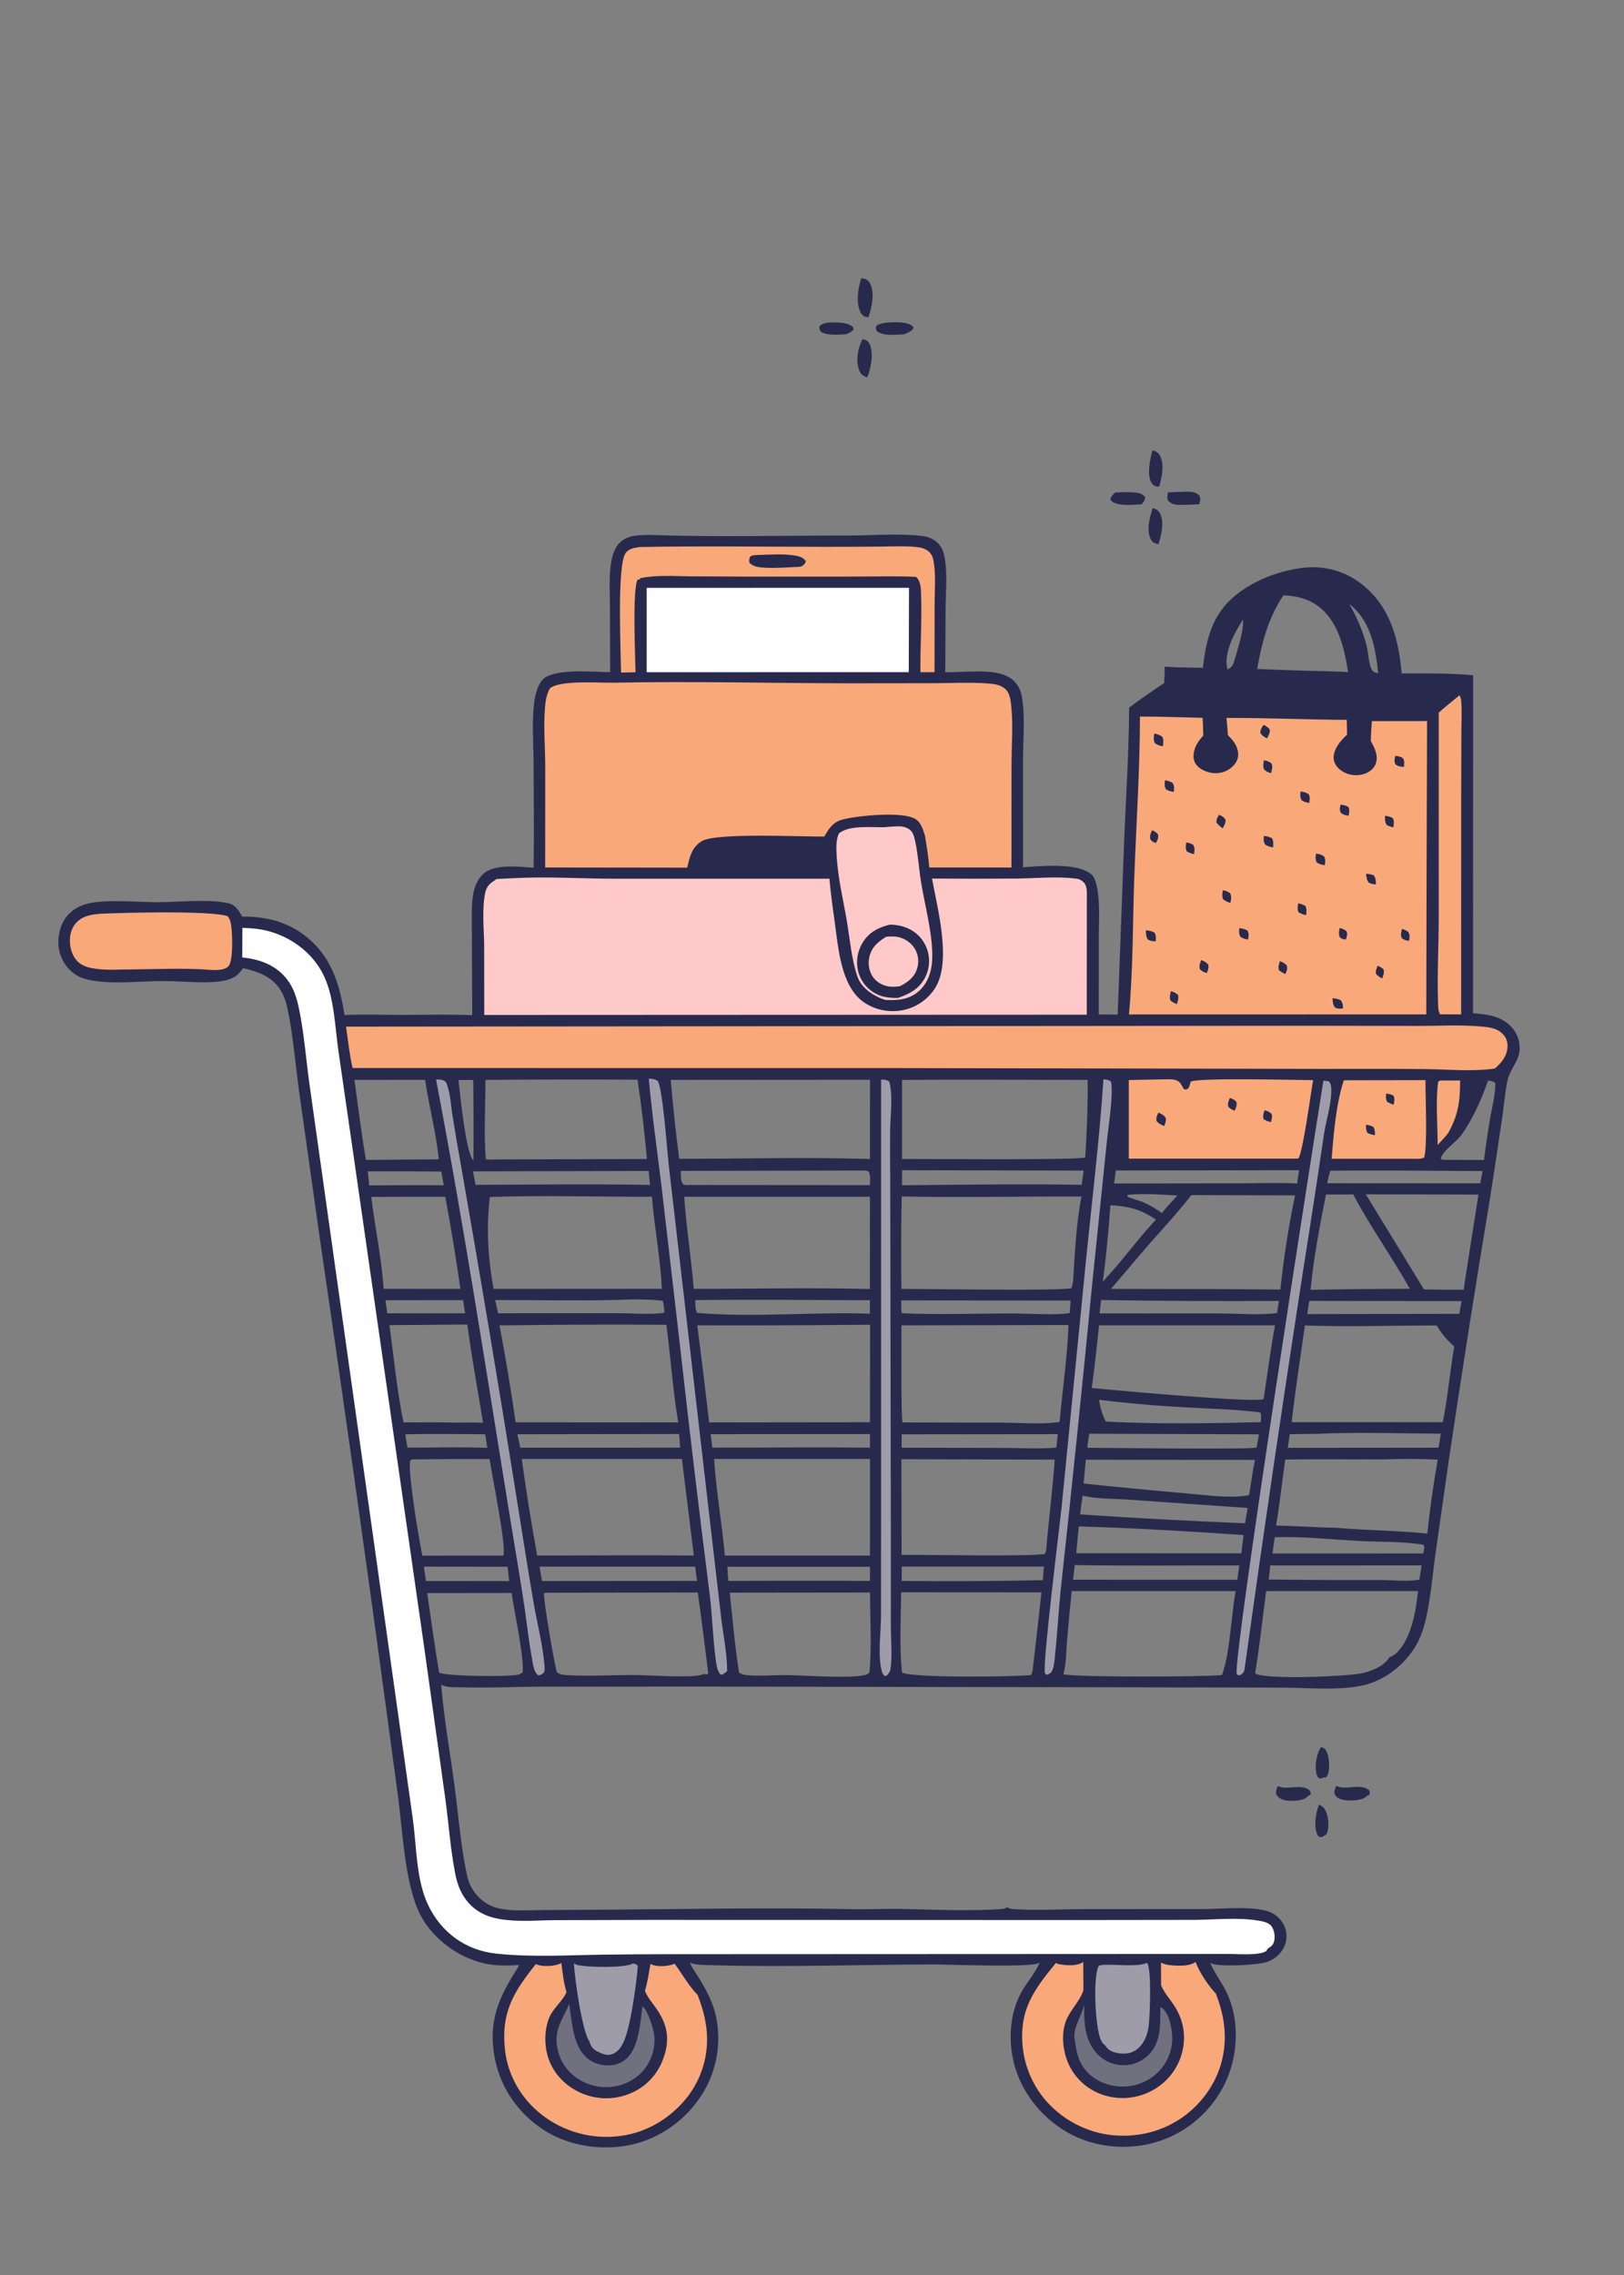 <?xml version="1.0" encoding="utf-8" ?>
<svg xmlns="http://www.w3.org/2000/svg" xmlns:xlink="http://www.w3.org/1999/xlink" width="2927" height="4099">
	<rect width="100%" height="100%" fill="#808080" stroke="none"/>
	<path fill="#282A4D" transform="scale(2.859 2.859)" d="M408.935 337.09C450.281 338.593 492.08 337.471 533.478 337.51C548.903 337.525 565.536 335.979 580.816 337.736C584.695 338.182 588.254 339.297 591.098 342.119C593.35 344.354 594.597 346.971 595.243 350.05C597.437 360.513 596.232 372.501 596.111 383.166L595.892 423.714C602.164 423.616 608.433 423.234 614.708 423.169C622.726 423.086 633.565 423.281 639.537 429.479C642.096 432.136 643.579 435.392 644.204 439.003C646.387 451.603 644.975 465.467 644.93 478.229L644.953 546.576C655.981 545.755 679.553 543.486 688.109 551.15C690.84 553.595 691.793 559.878 692.222 563.34C693.328 572.276 692.699 581.829 692.699 590.836L692.684 639.343L704.604 639.357L708.712 528.72C709.878 501.148 711.685 473.558 711.813 445.956C718.999 440.472 726.441 435.455 733.958 430.444L734.286 420.162C742.289 420.608 750.284 420.742 758.299 420.854C759.958 406.888 762.521 393.546 771.662 382.347C783.125 368.303 804.62 359.505 822.38 357.745Q823.63 357.611 824.886 357.54Q826.141 357.47 827.399 357.463Q828.656 357.455 829.913 357.512Q831.169 357.568 832.421 357.688Q833.672 357.808 834.917 357.991Q836.161 358.174 837.394 358.42Q838.627 358.665 839.846 358.973Q841.066 359.281 842.268 359.649Q843.47 360.018 844.652 360.447Q845.834 360.877 846.993 361.365Q848.152 361.853 849.284 362.4Q850.417 362.946 851.52 363.549Q852.624 364.152 853.695 364.809Q854.767 365.467 855.804 366.178Q856.841 366.889 857.841 367.652Q858.84 368.415 859.8 369.227C876.787 383.351 881.775 403.414 883.623 424.411C898.637 424.395 913.703 424.175 928.672 425.542L928.599 638.513C935.326 639.145 941.805 639.586 947.769 643.121C952.558 645.96 956.189 650.363 957.476 655.831C960.189 667.359 952.276 671.743 950.272 681.256C948.731 688.571 948.145 696.411 947.061 703.842Q943.402 729.14 939.443 754.393Q925.635 837.513 913.255 920.857L904.852 979.773C903.147 992.378 902.034 1005.18 899.465 1017.64C897.976 1024.86 895.886 1031.84 891.967 1038.15C884.748 1049.77 872.672 1059.08 859.253 1062.12C844.063 1065.57 824.111 1063.61 808.32 1063.54L733.838 1063.38L440.54 1062.87L340.889 1062.94C324.429 1063.01 307.894 1063.83 291.447 1063.35C287.638 1063.23 281.306 1063.67 278.128 1061.66C279.829 1082.73 283.652 1103.8 286.453 1124.76C288.916 1143.19 290.386 1162.42 294.151 1180.61C294.882 1184.14 295.88 1187.35 297.767 1190.44C301.569 1196.67 307.458 1201.14 314.602 1202.71C323.111 1204.58 332.89 1203.77 341.589 1203.73L379.889 1203.5C431.689 1203.17 483.717 1202.03 535.507 1203.14C546.849 1203.39 558.178 1202.78 569.476 1203.03C588.763 1203.45 612.913 1204.52 631.828 1203.03C633.005 1202.94 633.935 1202.55 634.918 1201.93C636.144 1202.64 637.076 1202.98 638.497 1203.08C652.899 1204.13 668.036 1203.18 682.494 1203.12L758.171 1203.1C769.986 1203.06 787.724 1201.13 798.779 1204.35Q799.2 1204.47 799.613 1204.61Q800.027 1204.75 800.433 1204.92Q800.839 1205.08 801.236 1205.26Q801.633 1205.44 802.02 1205.65Q802.408 1205.85 802.784 1206.07Q803.161 1206.3 803.525 1206.54Q803.89 1206.78 804.241 1207.04Q804.593 1207.3 804.931 1207.58Q805.269 1207.85 805.592 1208.15Q805.916 1208.44 806.224 1208.75Q806.532 1209.06 806.823 1209.39Q807.115 1209.71 807.389 1210.05Q807.664 1210.39 807.921 1210.75Q808.178 1211.1 808.416 1211.47Q808.655 1211.83 808.874 1212.21Q809.093 1212.59 809.293 1212.98Q809.482 1213.36 809.652 1213.74Q809.821 1214.12 809.97 1214.52Q810.119 1214.91 810.247 1215.31Q810.375 1215.71 810.482 1216.12Q810.589 1216.52 810.675 1216.93Q810.761 1217.35 810.825 1217.76Q810.889 1218.18 810.931 1218.6Q810.974 1219.01 810.994 1219.43Q811.015 1219.85 811.013 1220.27Q811.011 1220.69 810.988 1221.11Q810.964 1221.53 810.919 1221.95Q810.874 1222.37 810.806 1222.78Q810.739 1223.2 810.65 1223.61Q810.562 1224.02 810.451 1224.42Q810.341 1224.83 810.21 1225.23Q810.079 1225.63 809.927 1226.02C808.023 1230.82 804.112 1234.33 799.372 1236.21C793.718 1238.47 768.586 1239.78 763.584 1237.32C763.342 1237.2 763.108 1237.06 762.87 1236.93C766.123 1244.32 771.345 1250.74 774.454 1258.24C781.1 1274.28 780.323 1293.87 773.658 1309.78Q772.975 1311.39 772.212 1312.97Q771.45 1314.55 770.61 1316.09Q769.771 1317.63 768.856 1319.13Q767.941 1320.62 766.953 1322.07Q765.965 1323.52 764.907 1324.92Q763.849 1326.31 762.722 1327.66Q761.596 1329 760.405 1330.29Q759.213 1331.57 757.96 1332.8Q756.706 1334.03 755.393 1335.19Q754.08 1336.35 752.712 1337.45Q751.343 1338.54 749.921 1339.57Q748.5 1340.6 747.029 1341.55Q745.559 1342.51 744.043 1343.39Q742.527 1344.27 740.969 1345.07Q739.411 1345.88 737.816 1346.61Q736.22 1347.33 734.59 1347.98C717.173 1354.94 696.287 1354.54 679.133 1346.97C662.214 1339.5 648.053 1324.77 641.471 1307.45C635.24 1291.06 635.337 1270.43 644.175 1254.96C647.565 1249.03 652.47 1243.61 655.196 1237.37C655.277 1237.18 655.351 1237 655.428 1236.81C655.035 1237.02 654.615 1237.27 654.185 1237.41C646.454 1239.97 598.834 1237.97 587.592 1238C541.333 1238.15 494.913 1239.81 448.659 1238.46C444.266 1238.33 439.001 1238.53 434.914 1236.83C436.178 1240.01 438.47 1243.02 440.265 1245.93C445.085 1253.74 449.259 1261.37 451.296 1270.43Q451.644 1272.03 451.914 1273.64Q452.183 1275.25 452.372 1276.88Q452.561 1278.5 452.669 1280.14Q452.778 1281.77 452.805 1283.4Q452.833 1285.04 452.78 1286.67Q452.727 1288.31 452.593 1289.94Q452.459 1291.57 452.245 1293.19Q452.031 1294.81 451.736 1296.42Q451.442 1298.03 451.069 1299.62Q450.696 1301.21 450.244 1302.78Q449.793 1304.35 449.264 1305.9Q448.736 1307.45 448.131 1308.97Q447.527 1310.49 446.848 1311.98Q446.169 1313.47 445.418 1314.92Q444.666 1316.37 443.844 1317.78Q443.021 1319.2 442.13 1320.57C432.198 1336.05 415.952 1347.69 397.935 1351.62C379.523 1355.62 358.439 1352.55 342.585 1342.19C327 1332.01 315.935 1316.43 312.141 1298.17C307.213 1274.46 314.315 1258.67 326.842 1239.39L326.485 1239.23L327.42 1238.33C319.852 1238.83 312.613 1239 305.145 1237.3C287.87 1233.36 271.084 1220.56 263.77 1204.25C255.274 1185.3 253.845 1155.16 251.167 1134.11L244.066 1081.3Q223.561 929.783 201.337 778.508L188.357 686.433C186.288 671.278 185.025 655.871 182.265 640.836C181.217 635.128 179.928 628.77 176.769 623.814C171.491 615.534 162.429 612.112 153.239 610.139C151.869 612.05 150.332 614.107 148.325 615.37C145.016 617.452 140.844 618.294 137.004 618.662C126.169 619.703 114.808 618.314 103.908 618.254C88.509 618.169 70.754 620.663 55.669 617.455C49.174 616.074 44.195 612.63 40.631 607.034C36.737 600.919 35.966 594.099 37.561 587.075C38.935 581.022 42.328 575.878 47.65 572.613C51.806 570.064 56.552 568.932 61.36 568.43C73.515 567.16 86.627 568.498 98.88 568.578C111.803 568.661 132.324 566.273 144.356 569.343C148.69 570.449 150.594 574.048 152.696 577.63C166.324 577.448 179.796 580.507 190.92 588.66C208.423 601.489 214.009 619.244 217.175 639.689C229.116 639.086 241.358 639.598 253.329 639.589C268.071 639.578 282.959 639.154 297.683 639.77L297.422 577.036C297.423 568.234 297.629 557.303 304.601 550.813C311.88 544.038 327.428 546.38 336.393 546.822C336.698 524.405 336.494 501.93 336.35 479.511C336.273 467.478 335.215 454.498 336.764 442.599C337.36 438.019 338.883 431.51 342.276 428.121C349.425 420.981 374.501 423.492 384.659 423.634L384.493 381.336C384.46 372.625 383.834 363.404 385.209 354.795C385.89 350.533 387.28 345.615 390.304 342.402C395.335 337.056 402.215 337.385 408.935 337.09ZM437.353 812.246C474.307 812.265 511.481 811.392 548.407 812.358L548.415 754.194L431.325 754.186C432.67 773.584 435.777 792.86 437.353 812.246ZM568.221 812.266C582.367 812.265 670.062 813.648 675.52 811.787L676.474 807.616C677.543 790.099 678.448 771.282 681.746 754.051C644.02 753.907 606.149 754.801 568.446 754.005C567.981 773.394 568.121 792.87 568.221 812.266ZM786.536 950.318L710.987 945.06C702.675 944.439 690.416 944.709 682.556 942.527C681.887 946.456 681.332 950.351 680.94 954.317C715.492 956.829 750.276 958.456 784.891 960.008L786.536 950.318ZM287.275 896.532C292.974 896.552 298.837 896.297 304.515 896.647C301.169 876.055 297.341 855.426 294.622 834.746Q279.298 834.772 263.976 834.99C257.822 835.031 251.632 834.945 245.484 835.18C248.356 855.371 250.215 876.482 254.381 896.405C265.334 896.411 276.329 896.211 287.275 896.532ZM429.23 737.89C429.314 740.705 428.899 744.152 430.724 746.436C432.231 746.905 433.378 746.893 434.945 746.794L548.419 746.877C548.438 743.847 548.989 740.875 547.526 738.191C545.898 737.64 544.606 737.617 542.897 737.659L429.23 737.89ZM420.093 834.891Q381.695 834.63 343.298 834.968Q329.098 835.182 314.897 835.248Q320.658 865.682 325.056 896.342L400.285 896.376L427.558 896.418C424.135 876.089 422.809 855.335 420.093 834.891ZM568.638 746.968C606.361 746.613 644.157 745.99 681.877 746.683L683.158 737.706L568.658 737.476L568.638 746.968ZM447.066 896.416L456.492 896.389L548.448 896.289L548.516 834.865L532.494 834.964Q486.045 835.397 439.594 835.241Q443.509 865.807 447.066 896.416ZM409.789 746.753L408.938 737.931L298.169 738.19L299.785 746.675C336.404 746.573 373.183 746.036 409.789 746.753ZM916.777 848.52C912.186 844.525 908.793 840.548 905.698 835.317C878.108 835.325 850.158 836.291 822.603 835.304C819.747 855.592 816.587 875.917 814.282 896.272L909.56 896.277C912.681 880.416 914.044 864.402 916.777 848.52ZM548.407 827.892L548.402 819.412C511.726 819.287 474.992 818.93 438.319 819.332C438.436 821.849 438.111 825.265 439.537 827.4C475.555 830.452 512.311 826.625 548.407 827.892ZM664.877 919.861L568.263 919.589L568.355 979.927C579.601 979.639 655.082 981.146 658.843 979.137L659.523 976.823C661.113 957.822 663.61 938.885 664.877 919.861ZM703.426 737.639L702.349 745.839L779.561 745.737C792.223 745.738 805.123 745.223 817.762 745.814C818.139 743.031 818.449 740.221 818.948 737.458L703.426 737.639ZM676.439 995.561L779.991 995.593L781.25 986.54C746.698 986.512 712.095 986.886 677.551 986.324L676.439 995.561ZM673.126 835.012L568.291 835.257C568.306 842.032 567.901 895.095 569.009 896.424L632.135 896.552C643.93 896.62 656.298 897.827 667.984 896.116C669.777 876.017 672.808 855.547 673.595 835.421L673.126 835.012ZM686.676 903.536C686.212 906.478 685.664 909.416 685.534 912.395C695.96 912.431 790.121 913.635 792.193 912.192L793.66 903.908L686.676 903.536ZM548.44 987.399L458.563 987.386C458.725 990.341 458.764 993.357 459.184 996.287C488.916 996.298 518.685 995.978 548.413 996.333L548.44 987.399ZM341.713 996.366L439.447 996.295C439.037 993.326 438.495 990.294 438.302 987.305L340.134 987.317L341.713 996.366ZM568.442 996.304Q612.925 996.764 657.4 995.837C657.643 992.996 657.769 990.087 658.16 987.266L568.468 987.276L568.442 996.304ZM692.83 882.174C693.724 887.032 694.716 891.569 697.205 895.892C729.437 897.551 762.525 897.004 794.782 896.254C794.858 894.443 795.473 891.558 794.424 890.121C780.535 888.311 766.451 887.958 752.475 887.169Q722.562 885.757 692.83 882.174ZM693.299 827.708L769.191 827.748C780.654 827.751 793.794 828.982 805.096 827.472C805.473 824.937 805.779 822.369 806.261 819.853Q750.226 820.166 694.197 819.281C693.818 822.085 693.381 824.876 693.299 827.708ZM906.368 919.853C894.981 919.324 883.316 919.31 871.924 919.725C851.374 919.746 830.779 919.504 810.234 919.803C808.283 933.634 806.737 947.633 804.441 961.403C817.336 961.64 830.205 962.607 843.09 962.872C861.943 964.469 880.958 964.562 899.775 966.45Q902.242 943.034 906.368 919.853ZM312.13 819.302L314.025 827.621L330.923 827.609L390.592 827.603C399.579 827.6 409.981 828.601 418.801 827.326C418.786 824.695 418.366 822.305 417.854 819.742C411.736 819.036 405.666 818.943 399.516 818.855C370.48 820.061 341.202 819.221 312.13 819.302ZM429.882 919.439L328.944 919.448Q333.097 949.99 338.663 980.306C371.562 980.303 404.503 979.932 437.398 980.308L429.882 919.439ZM568.412 827.587C591.798 828.665 615.51 827.718 638.934 827.743C647.361 827.752 666.951 829 674.372 827.456C674.56 824.85 674.68 822.214 674.942 819.615L568.147 819.519C568.176 822.193 568.073 824.933 568.412 827.587ZM938.092 681C933.896 692.881 928.758 704.768 921.399 715.067C917.924 719.93 910.158 724.601 908.247 729.862L908.969 730.837L911.759 730.926L935.518 731.007Q937.218 717.537 939.49 704.152C940.656 697.302 942.846 689.469 942.67 682.525C941.255 681.339 939.877 681.258 938.092 681ZM326.202 903.855L327.955 912.348L428.76 912.321C428.56 909.472 428.476 906.544 428.071 903.72L326.202 903.855ZM893.943 1002.71L798.201 1002.71C795.906 1019.93 794.112 1037.44 791.233 1054.57C797.804 1058.79 849.407 1056.44 858.34 1054.53C864.4 1053.23 872.199 1050.27 875.656 1044.75C875.732 1044.63 875.801 1044.51 875.874 1044.39C880.233 1043.09 883.775 1038.17 885.843 1034.32C891.072 1024.6 892.663 1013.53 893.943 1002.71ZM308.799 754.35C306.499 773.745 307.608 793.11 311.189 812.262L417.203 812.204C416.393 792.872 412.455 773.527 410.993 754.188C377.04 754.329 342.707 753.148 308.799 754.35ZM351.192 1054.09C353.392 1055.37 355.461 1055.58 357.952 1055.71C371.553 1056.45 385.114 1055.6 398.706 1055.59C407.896 1055.59 435.403 1057.6 442.361 1055.45C442.93 1055.28 443.169 1055.13 443.733 1054.85L445.485 1055.34L446.485 1054.47Q443.405 1029.01 439.911 1003.6L344.407 1003.74L342.94 1003.98C342.351 1007.22 349.673 1050.4 351.192 1054.09ZM799.727 995.42Q834.764 995.826 869.803 995.725C876.785 995.724 888.259 996.915 894.797 995.437L896.191 986.53L800.765 986.536C800.484 989.506 800.26 992.483 799.727 995.42ZM692.866 835.255C691.388 848.398 690.136 861.644 688.23 874.731C702.602 876.116 792.224 884.323 796.459 881.679L796.646 881.344C798.938 865.989 800.965 850.507 803.777 835.238L692.866 835.255ZM449.042 912.313C482.159 912.321 515.318 911.959 548.43 912.346L548.452 903.754L448.011 903.823L449.042 912.313ZM465.93 1054.12C467.455 1055.01 468.843 1055.49 470.593 1055.65C479.152 1056.45 487.949 1055.54 496.54 1055.66C507.993 1055.82 535.796 1057.97 545.522 1055.55C546.629 1055.27 547.263 1054.81 548.077 1054.04C549.682 1037.67 548.489 1020.11 548.457 1003.61L460.05 1003.71C461.813 1020.48 463.298 1037.45 465.93 1054.12ZM666.855 903.803L568.443 903.907L568.374 912.35L631.47 912.476C642.918 912.51 654.514 913.168 665.932 912.326L666.855 903.803ZM813.131 903.828L811.808 912.437L890.572 912.369L906.828 912.33C907.437 909.374 907.946 906.492 908.24 903.486C882.855 903.411 856.479 902.412 831.168 903.59L813.131 903.828ZM861.028 752.684L897.688 812.594Q910.216 812.837 922.746 812.795L923.844 805.063L932.02 752.825L861.028 752.684ZM268.526 996.36L320.963 996.411L319.975 987.377L267.282 987.311Q267.82 991.847 268.526 996.36ZM735.565 760.69L742.265 753.4C731.91 752.849 721.25 751.975 710.915 753.024L710.649 754.063C713.127 755.36 715.73 755.839 718.339 756.775C723.404 758.592 728.109 761.301 732.428 764.49L735.565 760.69ZM824.145 828.147L919.946 827.97L921.415 819.972L825.418 819.819C824.977 822.576 824.421 825.371 824.145 828.147ZM305.875 903.847C289.092 903.835 272.237 903.489 255.463 903.901Q256.211 908.097 256.843 912.312C273.566 912.32 290.478 911.782 307.177 912.438L305.875 903.847ZM290.245 812.265Q286.084 783.133 280.698 754.202Q257.387 754.132 234.076 754.313C236.353 773.524 240.579 792.964 241.837 812.227L290.245 812.265ZM401.927 680.426Q353.98 680.134 306.034 680.56C306.049 697.02 304.954 714.276 306.258 730.638C308.114 730.752 309.887 730.831 311.743 730.685L407.828 730.401C406.333 713.773 404.396 696.938 401.927 680.426ZM279.748 746.919C279.226 744.05 278.66 741.181 278.189 738.303Q255.01 738.07 231.829 738.178C232.168 741.124 232.557 744.069 232.722 747.031Q256.235 746.828 279.748 746.919ZM878.14 812.246L888.793 812.235C877.549 792.117 863.797 773.137 853.14 752.781L835.913 752.787C832.019 772.452 828.081 792.877 826.198 812.828Q852.166 812.305 878.14 812.246ZM773.822 421.905C776.995 420.163 777.321 419.146 778.33 415.701C780.084 409.712 784.386 396.304 783.5 390.579C778.285 398.834 771.43 410.92 773.626 421.107C773.684 421.375 773.756 421.639 773.822 421.905ZM802.193 978.994L897.227 978.998C897.554 977.111 898.227 975.325 897.452 973.544C884.397 971.299 870.636 971.834 857.404 971.144C839.65 970.219 821.319 968.181 803.573 968.761L802.193 978.994ZM244.131 827.638L293.165 827.658C292.757 824.896 292.404 822.109 291.92 819.361L243.011 819.378L244.131 827.638ZM850.662 380.751C855.458 389.297 859.364 397.89 861.627 407.47C862.641 411.766 862.857 418.077 864.709 421.913C865.444 423.434 866.888 423.796 868.422 424.248C868.552 424.287 868.683 424.317 868.814 424.351C867.213 408.775 864.379 392.199 851.721 381.543C851.175 381.083 851.164 381.091 850.662 380.751ZM879.642 737.657C865.962 737.692 852.268 737.593 838.59 737.782C837.916 740.401 837.171 743.02 836.668 745.678L892.673 745.711L933.188 745.716L934.611 738.012L879.642 737.657ZM456.936 980.31L548.449 980.335L548.467 919.433L450.2 919.444C451.425 939.831 455.182 959.979 456.936 980.31ZM298.439 731.321Q298.672 705.968 298.312 680.617L289.02 680.627C290.067 689.172 293.565 726.679 298.439 731.321ZM728.697 768.671C719.408 762.073 711.305 760.186 700.023 759.548C698.821 775.552 697.383 791.891 695.179 807.79C699.73 802.643 704.417 797.558 708.684 792.173C715.248 784.328 721.611 776.039 728.697 768.671ZM568.618 1053.94C574.059 1057.62 639.879 1056.73 649.909 1055.63C650.997 1054.07 651.016 1052.29 651.228 1050.45Q654.035 1027.01 656.533 1003.53L568.097 1003.47C567.937 1020.11 566.918 1037.4 568.618 1053.94ZM791.108 920.03L684.52 919.96L683.1 934.929Q715.544 938.335 748.045 941.141C760.075 942.124 775.03 944.472 786.852 942.363L787.546 941.763C788.696 934.535 789.643 927.198 791.108 920.03ZM266.23 980.371L317.224 980.339C319.713 976.251 309.797 928.044 308.654 919.49Q284.247 919.38 259.842 919.718L258.521 920.425C257.195 928.977 264.094 969.807 266.23 980.371ZM768 812.382L807.166 812.66Q810.273 782.769 816.413 753.351L751.061 753.142C742.699 763.88 733.445 773.816 724.483 784.044C716.327 793.351 708.479 802.924 700.359 812.262L768 812.382ZM778.932 1002.7L675.623 1002.7Q673.941 1018.41 672.659 1034.15C672.097 1040.86 672.212 1048.65 670.354 1055.07C677.058 1057.13 760.072 1056.78 770.189 1055.63C770.818 1054.55 771.105 1053.76 771.327 1052.54C775.2 1040.92 776.488 1016.22 778.932 1002.7ZM680.112 961.956Q679.12 970.401 678.519 978.883L782.544 978.893L783.973 967.405C749.482 965 714.676 962.944 680.112 961.956ZM809.042 375.198C799.411 389.65 795.54 404.764 792.516 421.58Q814.132 422.536 835.765 422.992C840.462 423.16 845.177 423.252 849.867 423.562C847.433 408.475 843.671 390.992 830.389 381.581C824.039 377.081 816.707 375.457 809.042 375.198ZM223.466 680.569C225.787 697.361 227.779 714.283 230.724 730.976L276.643 730.61C274.877 713.647 270.495 697.317 267.975 680.521L223.466 680.569ZM269.333 1003.98C271.743 1020.69 274.019 1037.47 276.854 1054.12C281.687 1056.42 321.548 1056.94 327.187 1055.24C328.075 1054.98 328.735 1054.51 329.463 1053.96C330.686 1045.48 324.042 1014.65 322.508 1003.91L269.333 1003.98ZM685.669 680.566C646.68 680.573 607.632 680.169 568.648 680.612L568.637 730.373C581.455 730.356 681.649 731.193 684.162 729.39C685.125 713.078 685.853 696.916 685.669 680.566ZM548.409 730.4L548.465 680.464L422.865 680.555Q424.949 705.47 428.159 730.265C468.118 730.277 508.489 729.203 548.409 730.4Z"/>
	<path fill="#F9A879" transform="scale(2.859 2.859)" d="M718.646 451.566C731.788 451.567 744.967 452.078 758.107 452.363C758.388 456.075 758.423 459.834 758.561 463.556C755.535 466.933 753.144 470.221 752.523 474.857C752.174 477.462 752.585 479.882 754.225 481.991C756.533 484.96 760.713 486.674 764.384 487.145Q765.177 487.251 765.977 487.274Q766.777 487.297 767.575 487.237Q768.373 487.177 769.16 487.034Q769.948 486.892 770.716 486.669Q771.484 486.446 772.225 486.145Q772.967 485.843 773.673 485.467Q774.379 485.09 775.042 484.643Q775.705 484.195 776.318 483.681C778.644 481.752 780.455 479.008 780.538 475.908C780.679 470.676 777.61 466.741 774.074 463.323C773.897 459.696 773.488 456.055 773.178 452.436C798.477 452.359 823.727 453.505 849.019 453.659L849.192 462.977C846.222 465.751 843.311 468.967 841.728 472.768C840.626 475.412 840.296 478.384 841.539 481.042C843.095 484.368 846.498 486.689 849.919 487.769C853.89 489.021 858.459 488.769 862.166 486.813C864.668 485.493 866.622 483.486 867.453 480.745C868.941 475.839 866.44 471.2 864.188 466.999C864.229 462.811 864.551 458.634 864.829 454.457L899.636 454.405L899.331 550.704L899.148 639.273L711.7 639.32C714.357 611.02 714.033 581.904 715.05 553.474C716.266 519.496 718.581 485.58 718.646 451.566Z"/>
	<path fill="#282A4D" transform="scale(2.859 2.859)" d="M727.667 462.266C729.607 462.669 730.989 463.097 732.632 464.223C733.778 466.305 733.351 468.048 733.068 470.299C731.075 469.95 729.752 469.558 728.09 468.385C726.926 466.321 727.385 464.509 727.667 462.266Z"/>
	<path fill="#282A4D" transform="scale(2.859 2.859)" d="M796.56 456.782C798.27 457.642 799.301 458.278 800.494 459.789C800.601 462.157 799.775 463.28 798.754 465.324C796.872 464.339 795.726 463.698 794.538 461.91C794.611 459.529 795.311 458.739 796.56 456.782Z"/>
	<path fill="#282A4D" transform="scale(2.859 2.859)" d="M879.543 476.363C881.502 476.545 882.746 476.705 884.421 477.772C885.569 479.61 885.228 481.258 885.05 483.325C882.83 483.096 881.25 483.096 879.563 481.485C878.825 479.652 879.198 478.262 879.543 476.363Z"/>
	<path fill="#282A4D" transform="scale(2.859 2.859)" d="M796.768 479.095C798.753 479.519 799.992 479.834 801.571 481.139C802.529 483.233 801.784 485.1 801.27 487.231C799.498 486.808 798.522 486.277 797.087 485.166C795.962 483.106 796.453 481.31 796.768 479.095Z"/>
	<path fill="#282A4D" transform="scale(2.859 2.859)" d="M722.386 586.28C724.401 586.488 725.887 586.685 727.693 587.632C728.991 589.517 728.706 591.065 728.551 593.244C726.603 593.183 725.39 593.078 723.667 592.134C722.347 590.306 722.477 588.444 722.386 586.28Z"/>
	<path fill="#282A4D" transform="scale(2.859 2.859)" d="M845.121 507.056C847.067 507.33 848.436 507.561 850.121 508.602C850.938 510.771 850.521 511.937 850.163 514.131C848.169 513.725 846.687 513.541 845.177 512.109C844.34 510.176 844.646 509.065 845.121 507.056Z"/>
	<path fill="#282A4D" transform="scale(2.859 2.859)" d="M829.649 537.937C831.612 538.219 832.943 538.589 834.63 539.646C835.793 541.571 835.444 543.108 835.197 545.244C833.23 544.933 831.853 544.668 830.161 543.588C828.996 541.64 829.374 540.088 829.649 537.937Z"/>
	<path fill="#282A4D" transform="scale(2.859 2.859)" d="M757.259 605.03C759.134 605.765 760.248 606.323 761.626 607.807C762.227 609.905 761.543 611.222 760.777 613.195C758.881 612.654 757.87 612.199 756.43 610.838C755.672 608.726 756.554 607.041 757.259 605.03Z"/>
	<path fill="#282A4D" transform="scale(2.859 2.859)" d="M796.722 526.823C798.661 527.01 800.084 527.323 801.835 528.189C802.966 530.385 802.667 531.667 802.556 534.033C800.619 533.678 799.265 533.345 797.592 532.288C796.385 530.446 796.612 528.96 796.722 526.823Z"/>
	<path fill="#282A4D" transform="scale(2.859 2.859)" d="M840.039 629.053C842.008 629.24 843.504 629.54 845.301 630.382C846.581 632.381 846.54 633.08 846.659 635.49C844.59 635.746 843.48 635.841 841.588 634.905C840.189 633.055 840.201 631.267 840.039 629.053Z"/>
	<path fill="#282A4D" transform="scale(2.859 2.859)" d="M738.137 624.674C740.094 625.193 741.153 625.621 742.648 627.003C743.131 629.391 742.601 630.517 741.89 632.792C740.377 632.257 739.235 631.531 737.917 630.624C737.098 628.235 737.625 627.035 738.137 624.674Z"/>
	<path fill="#282A4D" transform="scale(2.859 2.859)" d="M768.479 513.482C770.368 514.277 771.351 514.745 772.513 516.462C772.856 518.629 771.777 520.16 770.794 521.997C769.29 520.918 768.089 519.853 766.88 518.451C766.714 516.262 767.494 515.341 768.479 513.482Z"/>
	<path fill="#282A4D" transform="scale(2.859 2.859)" d="M770.958 561.019C772.81 561.4 773.919 561.789 775.457 562.903C776.596 565.068 776.073 566.742 775.656 569.028C773.869 568.479 772.584 567.903 771.097 566.764C770.145 564.739 770.591 563.138 770.958 561.019Z"/>
	<path fill="#282A4D" transform="scale(2.859 2.859)" d="M819.813 498.77C821.789 499.076 823.198 499.326 824.899 500.405C826.055 502.361 825.641 503.909 825.329 506.054C823.466 505.727 822.206 505.343 820.57 504.384C819.506 502.212 819.694 501.128 819.813 498.77Z"/>
	<path fill="#282A4D" transform="scale(2.859 2.859)" d="M818.456 569.24C820.101 569.608 821.382 570.118 822.881 570.882C823.932 573.094 823.576 574.383 823.381 576.724C821.453 576.305 820.175 575.868 818.522 574.779C817.728 572.559 818.064 571.509 818.456 569.24Z"/>
	<path fill="#282A4D" transform="scale(2.859 2.859)" d="M781.262 584.921C783.309 585.177 784.696 585.396 786.46 586.498C787.523 588.483 787.123 589.963 786.782 592.122C784.923 591.811 783.708 591.45 782.089 590.473C780.881 588.575 781.118 587.105 781.262 584.921Z"/>
	<path fill="#282A4D" transform="scale(2.859 2.859)" d="M734.424 491.758C736.325 492.062 737.568 492.411 739.223 493.408C740.463 495.336 740.192 496.789 740.004 499.008C738.027 498.717 736.662 498.514 735.005 497.359C733.885 495.426 734.199 493.917 734.424 491.758Z"/>
	<path fill="#282A4D" transform="scale(2.859 2.859)" d="M806.872 605.737C808.711 606.462 809.893 606.959 811.206 608.463C811.79 610.592 811.141 611.838 810.333 613.827C808.797 613.201 807.615 612.458 806.274 611.486C805.588 609.128 806.213 607.992 806.872 605.737Z"/>
	<path fill="#282A4D" transform="scale(2.859 2.859)" d="M873.137 514.081C875.057 514.37 876.435 514.614 878.101 515.64C879.034 517.807 878.634 519.103 878.371 521.357C876.818 521.099 875.637 520.633 874.218 519.961C872.933 517.781 873.138 516.552 873.137 514.081Z"/>
	<path fill="#282A4D" transform="scale(2.859 2.859)" d="M726.279 523.245C728.023 523.994 728.987 524.488 730.144 526.014C730.266 528.386 729.809 529.081 728.746 531.251C726.897 530.699 726.339 530.373 725.128 528.872C724.692 526.564 725.322 525.338 726.279 523.245Z"/>
	<path fill="#282A4D" transform="scale(2.859 2.859)" d="M883.803 585.415C885.35 585.818 886.405 586.358 887.743 587.225C888.935 589.183 888.581 590.705 888.317 592.879C886.37 592.691 885.357 592.451 883.747 591.317C882.761 589.227 883.33 587.551 883.803 585.415Z"/>
	<path fill="#282A4D" transform="scale(2.859 2.859)" d="M747.825 530.933C749.541 531.16 750.626 531.51 752.141 532.354C753.399 534.252 752.966 536.103 752.774 538.257C750.982 537.907 749.783 537.535 748.235 536.556C747.138 534.629 747.542 533.035 747.825 530.933Z"/>
	<path fill="#282A4D" transform="scale(2.859 2.859)" d="M861.167 550.673C863.067 550.757 864.368 550.957 866.119 551.719C867.406 553.765 867.282 554.969 867.391 557.33C865.716 557.295 864.632 557.014 863.09 556.373C861.502 554.725 861.473 552.838 861.167 550.673Z"/>
	<path fill="#282A4D" transform="scale(2.859 2.859)" d="M844.526 584.828C846.345 585.281 847.4 585.701 848.86 586.889C849.616 588.877 849.066 590.122 848.438 592.087C846.707 591.926 845.918 591.793 844.613 590.612C843.729 588.518 844.13 586.986 844.526 584.828Z"/>
	<path fill="#282A4D" transform="scale(2.859 2.859)" d="M868.494 608.604C870.026 609.202 870.996 609.85 872.237 610.922C872.678 613.33 872.105 614.391 871.351 616.604C869.788 615.839 868.778 615.136 867.555 613.894C866.975 611.9 867.767 610.469 868.494 608.604Z"/>
	<path fill="#F9A879" transform="scale(2.859 2.859)" d="M386.667 430.249C435.892 429.214 485.272 430.533 534.515 430.618L589.314 430.556C600.605 430.486 612.218 429.852 623.474 430.775C627.363 431.094 631.355 431.744 634.226 434.655C637.196 437.666 637.424 444.133 637.749 448.105C638.619 458.747 637.72 469.757 637.683 480.442L637.623 546.715L585.843 546.709C585.254 539.959 584.198 533.32 583.114 526.635C581.931 522.885 580.631 518.351 577.104 516.152C569.12 511.172 540.553 514.03 531.4 516.407C525.066 518.051 522.77 521.859 519.646 527.196C505.135 527.35 451.546 524.666 442.505 530.051C436.124 533.853 434.744 540.044 433.261 546.806L343.693 546.694L343.722 481.747C343.628 469.752 342.532 457.316 343.613 445.375C343.97 441.429 344.623 437.12 346.764 433.719C353.301 428.496 377.706 430.391 386.667 430.249Z"/>
	<path fill="#FEC9C8" transform="scale(2.859 2.859)" d="M323.247 553.457C344.426 552.277 366.014 553.723 387.243 553.77L522.885 553.78C523.676 562.998 524.976 572.234 526.257 581.397C528.465 597.197 530.057 620.91 543.926 631.149C550.815 636.236 559.867 638.185 568.28 636.775Q569.053 636.642 569.819 636.471Q570.585 636.299 571.341 636.09Q572.097 635.881 572.842 635.635Q573.587 635.388 574.319 635.105Q575.05 634.822 575.767 634.503Q576.484 634.184 577.184 633.829Q577.884 633.475 578.565 633.086Q579.247 632.698 579.908 632.276Q580.57 631.853 581.209 631.399Q581.849 630.945 582.465 630.459Q583.081 629.973 583.673 629.458Q584.264 628.942 584.829 628.398Q585.394 627.854 585.931 627.282Q586.468 626.71 586.976 626.112Q587.484 625.515 587.962 624.892Q588.44 624.27 588.886 623.625C600.473 606.986 590.942 572.707 587.573 553.676Q614.39 553.876 641.207 553.667C653.146 553.48 665.901 552.248 677.757 553.616C679.832 553.856 681.248 554.313 682.83 555.738C685.653 558.28 685.098 562.354 685.151 565.835L685.109 639.468L305.29 639.636L305.223 595.87C305.103 585.165 303.754 573.348 305.837 562.832C306.77 558.118 309.318 556.457 313.075 553.947L323.247 553.457Z"/>
	<path fill="#FEFEFE" transform="scale(2.859 2.859)" d="M152.823 584.697C156.644 584.888 160.602 585.086 164.373 585.729C181.226 588.603 197.067 599.626 204.334 615.283C210.851 629.324 211.164 647.549 213.42 662.796L223.226 730.592L267.658 1039.83L280.799 1134.04C282.862 1149.34 283.934 1164.89 286.83 1180.06C288.008 1186.23 289.749 1191.7 293.491 1196.83C298.802 1204.1 306.048 1207.81 314.832 1209.36C326.194 1211.37 338.562 1210.16 350.08 1210.09L408.061 1209.93L684.239 1210.01L752.94 1209.92C766.128 1209.82 780.329 1208.18 793.353 1210.4C796.271 1210.89 799.979 1211.54 801.727 1214.17C803.374 1216.66 803.937 1220.33 803.254 1223.23C802.728 1225.45 801.461 1226.69 799.532 1227.77L797.978 1229.77C792.7 1232.56 780.086 1231.33 773.847 1231.39L467.261 1231.53C438.553 1231.57 409.831 1231.43 381.125 1231.81C358.694 1232.11 334.877 1233.6 312.569 1231.14C293.301 1229.02 277.944 1217.68 269.748 1200.23C262.326 1184.42 262.669 1164.17 260.34 1147.03L251.836 1086.37L208.794 780.544L195.079 683.126C192.905 667.514 191.729 651.402 188.555 635.994C187.109 628.972 185.158 622.36 180.566 616.707C173.417 607.907 163.612 604.549 152.702 603.357L152.823 584.697Z"/>
	<path fill="#F9A879" transform="scale(2.859 2.859)" d="M604.004 646.631L825.787 646.427L894.608 646.536C907.441 646.531 920.791 645.718 933.561 646.888C938.831 647.37 943.682 647.777 947.553 651.844C949.555 653.947 950.499 656.676 950.352 659.56C950.042 665.658 946.734 669.543 942.37 673.389C928.166 675.43 913.565 673.932 899.264 673.753C877.386 673.478 855.485 673.632 833.604 673.616L565.581 673.109L222.267 673.081C220.273 664.624 219.447 655.589 218.142 646.982L604.004 646.631Z"/>
	<path fill="#FEFEFE" transform="scale(2.859 2.859)" d="M407.692 370.465L573.046 370.453L572.888 423.589L407.68 423.632L407.692 370.465Z"/>
	<path fill="#F9A879" transform="scale(2.859 2.859)" d="M410.05 1237.62C410.546 1237.89 410.882 1238.11 411.402 1238.29C415.035 1239.57 421.826 1239.2 425.265 1237.52C429.291 1242.82 435.111 1252.86 439.731 1257.06C442.097 1263.15 444.043 1269.47 445.018 1275.95Q445.25 1277.41 445.408 1278.87Q445.567 1280.34 445.653 1281.81Q445.738 1283.29 445.75 1284.76Q445.762 1286.24 445.7 1287.71Q445.638 1289.19 445.503 1290.66Q445.368 1292.13 445.16 1293.59Q444.952 1295.05 444.671 1296.5Q444.391 1297.95 444.038 1299.38Q443.685 1300.81 443.262 1302.23Q442.838 1303.64 442.345 1305.03Q441.851 1306.42 441.289 1307.79Q440.727 1309.15 440.097 1310.49Q439.468 1311.82 438.772 1313.12Q438.077 1314.42 437.318 1315.69Q436.558 1316.95 435.737 1318.18Q434.916 1319.41 434.034 1320.59C423.736 1334.27 408.266 1343.86 391.206 1346.06Q389.559 1346.28 387.903 1346.43Q386.246 1346.57 384.585 1346.63Q382.924 1346.69 381.261 1346.66Q379.599 1346.64 377.94 1346.53Q376.281 1346.42 374.63 1346.23Q372.979 1346.04 371.339 1345.77Q369.699 1345.49 368.075 1345.14Q366.451 1344.78 364.847 1344.35Q363.243 1343.91 361.662 1343.4Q360.082 1342.88 358.529 1342.29Q356.977 1341.69 355.456 1341.02Q353.935 1340.35 352.45 1339.61Q350.964 1338.86 349.518 1338.04Q348.072 1337.22 346.669 1336.33Q345.266 1335.44 343.909 1334.48Q342.552 1333.52 341.245 1332.49C328.635 1322.52 320.247 1308.19 318.393 1292.17C315.628 1268.28 323.802 1255.32 337.823 1237.71Q338.636 1238.2 339.559 1238.43C343.517 1239.42 350.281 1239.15 353.879 1237.09C354.641 1243.18 355.377 1249.65 357.128 1255.55C354.448 1261.35 348.897 1265.34 346.376 1271.23C342.741 1279.71 343.031 1290.99 346.573 1299.44C350.493 1308.79 358.425 1315.99 367.816 1319.63Q368.721 1319.98 369.642 1320.29Q370.563 1320.6 371.498 1320.86Q372.433 1321.13 373.381 1321.34Q374.328 1321.56 375.284 1321.73Q376.241 1321.9 377.205 1322.02Q378.169 1322.14 379.137 1322.22Q380.106 1322.29 381.077 1322.32Q382.048 1322.34 383.02 1322.32Q383.991 1322.3 384.96 1322.23Q385.929 1322.16 386.893 1322.05Q387.858 1321.93 388.815 1321.76Q389.773 1321.6 390.721 1321.39Q391.669 1321.18 392.606 1320.92Q393.542 1320.66 394.465 1320.36Q395.388 1320.05 396.294 1319.7Q397.201 1319.35 398.089 1318.96Q398.936 1318.59 399.763 1318.17Q400.59 1317.76 401.395 1317.31Q402.201 1316.85 402.983 1316.36Q403.764 1315.86 404.52 1315.33Q405.276 1314.8 406.005 1314.23Q406.734 1313.66 407.433 1313.05Q408.132 1312.45 408.8 1311.81Q409.468 1311.17 410.104 1310.5Q410.739 1309.83 411.34 1309.12Q411.941 1308.42 412.506 1307.69Q413.072 1306.96 413.6 1306.2Q414.128 1305.44 414.617 1304.65Q415.106 1303.87 415.556 1303.06Q416.006 1302.25 416.414 1301.42Q416.823 1300.59 417.19 1299.74Q417.557 1298.9 417.881 1298.03C422.642 1285.51 420.954 1275.83 413.361 1265.23C411.034 1261.99 408.388 1258.83 406.799 1255.14C406.718 1254.95 406.646 1254.76 406.569 1254.57C408.307 1249.14 409.033 1243.23 410.05 1237.62Z"/>
	<path fill="#F9A879" transform="scale(2.859 2.859)" d="M731.909 1236.89C733.487 1237.58 734.995 1238.11 736.712 1238.33C741.517 1238.95 749.718 1239.43 753.732 1236.4C755.728 1242.42 762.086 1251.89 766.54 1256.41C768.987 1262.94 770.908 1269.53 771.696 1276.47C773.586 1293.11 769.025 1309 758.515 1322.05Q757.532 1323.28 756.489 1324.46Q755.446 1325.63 754.346 1326.76Q753.246 1327.88 752.092 1328.95Q750.938 1330.02 749.732 1331.03Q748.526 1332.04 747.271 1332.99Q746.017 1333.94 744.717 1334.83Q743.417 1335.72 742.075 1336.54Q740.732 1337.36 739.351 1338.11Q737.97 1338.87 736.553 1339.55Q735.135 1340.23 733.686 1340.85Q732.237 1341.46 730.759 1342Q729.282 1342.54 727.779 1343.01Q726.276 1343.47 724.752 1343.87Q723.228 1344.26 721.687 1344.57Q720.145 1344.89 718.59 1345.13Q717.034 1345.37 715.469 1345.53Q713.867 1345.72 712.257 1345.82Q710.648 1345.93 709.035 1345.95Q707.423 1345.98 705.811 1345.92Q704.199 1345.87 702.592 1345.73Q700.984 1345.59 699.386 1345.38Q697.788 1345.16 696.202 1344.87Q694.617 1344.57 693.048 1344.2Q691.479 1343.82 689.931 1343.37Q688.382 1342.92 686.859 1342.39Q685.335 1341.86 683.84 1341.26Q682.344 1340.65 680.881 1339.97Q679.418 1339.3 677.99 1338.55Q676.562 1337.8 675.174 1336.98Q673.785 1336.16 672.44 1335.27Q671.094 1334.38 669.794 1333.42Q668.494 1332.47 667.244 1331.45Q666.059 1330.5 664.923 1329.49Q663.787 1328.48 662.703 1327.41Q661.619 1326.35 660.589 1325.23Q659.558 1324.11 658.585 1322.94Q657.612 1321.78 656.698 1320.56Q655.784 1319.35 654.931 1318.09Q654.078 1316.83 653.289 1315.53Q652.5 1314.23 651.777 1312.89Q651.053 1311.56 650.397 1310.19Q649.741 1308.82 649.154 1307.41Q648.567 1306.01 648.05 1304.58Q647.533 1303.15 647.088 1301.7Q646.642 1300.25 646.27 1298.77Q645.898 1297.3 645.599 1295.81Q645.3 1294.32 645.076 1292.82Q644.851 1291.31 644.702 1289.8C642.432 1266.36 651.934 1253.87 665.653 1237.02C666.551 1237.71 667.494 1237.81 668.573 1237.99C672.955 1238.71 679.122 1239.09 682.892 1236.42L682.992 1254.25C680.904 1261.05 674.711 1266.63 672.054 1273.42C668.849 1281.63 669.978 1292.34 673.436 1300.29Q673.803 1301.13 674.211 1301.94Q674.62 1302.76 675.068 1303.56Q675.517 1304.35 676.006 1305.12Q676.494 1305.89 677.021 1306.64Q677.548 1307.39 678.112 1308.11Q678.675 1308.82 679.274 1309.51Q679.873 1310.2 680.507 1310.86Q681.14 1311.52 681.805 1312.15Q682.47 1312.77 683.167 1313.36Q683.863 1313.95 684.588 1314.51Q685.313 1315.06 686.065 1315.58Q686.817 1316.1 687.594 1316.58Q688.371 1317.06 689.172 1317.5Q689.972 1317.94 690.794 1318.34Q691.615 1318.74 692.456 1319.1Q693.296 1319.46 694.154 1319.77Q695.064 1320.11 695.99 1320.4Q696.916 1320.69 697.855 1320.93Q698.795 1321.18 699.745 1321.38Q700.695 1321.57 701.654 1321.72Q702.613 1321.87 703.579 1321.98Q704.544 1322.08 705.513 1322.13Q706.482 1322.19 707.453 1322.19Q708.424 1322.2 709.393 1322.16Q710.363 1322.11 711.33 1322.02Q712.296 1321.93 713.257 1321.79Q714.217 1321.65 715.17 1321.47Q716.122 1321.28 717.065 1321.05Q718.007 1320.81 718.936 1320.53Q719.865 1320.25 720.779 1319.92Q721.693 1319.6 722.59 1319.23Q723.487 1318.86 724.364 1318.44Q725.213 1318.05 726.042 1317.61Q726.87 1317.18 727.677 1316.7Q728.483 1316.22 729.265 1315.71Q730.047 1315.2 730.803 1314.64Q731.559 1314.09 732.287 1313.5Q733.015 1312.92 733.713 1312.29Q734.411 1311.67 735.078 1311.01Q735.745 1310.36 736.379 1309.67Q737.013 1308.98 737.612 1308.26Q738.212 1307.54 738.775 1306.79Q739.339 1306.05 739.865 1305.27Q740.391 1304.5 740.879 1303.7Q741.366 1302.9 741.814 1302.08Q742.262 1301.26 742.669 1300.41Q743.076 1299.57 743.441 1298.71Q743.806 1297.85 744.129 1296.97C748.288 1285.36 746.742 1273.67 739.92 1263.48C737.343 1259.63 734.157 1255.99 732.212 1251.77C732.132 1251.6 732.059 1251.42 731.982 1251.25L731.909 1236.89Z"/>
	<path fill="#F9A879" transform="scale(2.859 2.859)" d="M732.53 680.224C735.129 680.22 738.413 679.901 740.913 680.591C742.811 681.114 743.963 682.181 744.905 683.863C745.216 684.419 745.528 684.981 745.829 685.542L746.259 686.361L748.061 686.636C750.071 685.387 749.976 683.886 750.545 681.704C754.677 679.005 817.691 680.664 827.823 680.704C826.437 688.007 821.282 727.106 818.437 730.112L815.453 730.194L711.599 730.187L711.596 680.631L732.53 680.224Z"/>
	<path fill="#282A4D" transform="scale(2.859 2.859)" d="M730.286 701.158C732.116 701.992 733.369 702.627 734.728 704.128C735.414 706.114 734.586 707.793 733.946 709.683C732.075 708.811 730.364 708.172 729.111 706.443C728.68 704.343 729.428 703.057 730.286 701.158Z"/>
	<path fill="#282A4D" transform="scale(2.859 2.859)" d="M775.306 691.95C777.223 692.602 778.33 692.926 779.505 694.626C779.877 696.726 779.177 698.039 778.35 699.951C776.567 699.329 775.641 698.819 774.333 697.444C773.808 695.275 774.485 693.963 775.306 691.95Z"/>
	<path fill="#282A4D" transform="scale(2.859 2.859)" d="M797.161 699.67C798.983 700.143 800.032 700.581 801.488 701.788C802.282 703.726 801.696 705.224 801.199 707.187C799.41 706.737 798.113 706.285 796.557 705.284C795.925 703.065 796.565 701.813 797.161 699.67Z"/>
	<path fill="#FEC9C8" transform="scale(2.859 2.859)" d="M557.04 521.332C560.319 521.05 563.702 520.744 566.995 520.767C569.507 520.785 572.671 521.708 574.382 523.655C575.855 525.333 576.445 527.931 576.922 530.067C578.768 538.34 579.232 546.987 580.561 555.365C583.024 570.885 588.352 589.485 587.67 604.983C587.352 612.218 584.886 619.578 579.375 624.519C573.339 629.93 565.749 630.649 558.007 630.143C556.561 629.67 555.133 629.159 553.762 628.496C547.936 625.677 542.526 621.495 540.417 615.149C536.724 604.043 535.818 591.976 533.862 580.477C531.574 567.032 528.263 553.475 527.472 539.843C527.209 535.312 526.808 529.284 528.923 525.133C535.479 519.945 548.909 521.418 557.04 521.332Z"/>
	<path fill="#282A4D" transform="scale(2.859 2.859)" d="M560.995 582.669C564.886 582.795 568.692 583.402 572.267 585.002C577.796 587.475 582.058 591.86 584.198 597.544Q584.401 598.078 584.577 598.622Q584.754 599.165 584.902 599.717Q585.051 600.269 585.172 600.827Q585.293 601.386 585.385 601.95Q585.478 602.514 585.542 603.081Q585.606 603.649 585.642 604.22Q585.678 604.79 585.685 605.361Q585.692 605.933 585.67 606.504Q585.648 607.075 585.598 607.644Q585.548 608.213 585.469 608.779Q585.39 609.345 585.283 609.906Q585.176 610.468 585.041 611.023Q584.906 611.578 584.743 612.126Q584.58 612.674 584.39 613.213Q584.2 613.751 583.983 614.28Q583.766 614.809 583.523 615.326C579.925 622.902 573.763 626.226 566.173 628.873C560.768 628.966 555.979 628.498 551.225 625.72Q550.748 625.442 550.286 625.14Q549.824 624.838 549.378 624.514Q548.931 624.189 548.502 623.843Q548.072 623.497 547.661 623.129Q547.249 622.761 546.857 622.373Q546.464 621.986 546.091 621.579Q545.719 621.172 545.367 620.746Q545.015 620.321 544.686 619.879Q544.356 619.436 544.048 618.978Q543.741 618.52 543.457 618.047Q543.173 617.573 542.914 617.087Q542.654 616.6 542.419 616.101Q542.184 615.601 541.974 615.091Q541.765 614.58 541.581 614.06Q541.397 613.54 541.24 613.011Q541.083 612.482 540.952 611.946Q540.818 611.382 540.712 610.812Q540.606 610.242 540.528 609.667Q540.45 609.093 540.4 608.515Q540.35 607.938 540.329 607.358Q540.307 606.779 540.314 606.199Q540.32 605.619 540.356 605.041Q540.391 604.462 540.454 603.886Q540.517 603.309 540.608 602.737Q540.7 602.164 540.819 601.597Q540.938 601.029 541.085 600.469Q541.231 599.908 541.405 599.355Q541.579 598.802 541.78 598.258Q541.981 597.714 542.208 597.18Q542.435 596.647 542.688 596.125Q542.941 595.603 543.219 595.094Q543.497 594.586 543.8 594.091C547.844 587.427 553.678 584.542 560.995 582.669Z"/>
	<path fill="#FEC9C8" transform="scale(2.859 2.859)" d="M558.712 590.311C561.408 590.173 564.16 589.961 566.802 590.648C570.917 591.717 574.731 594.452 576.857 598.148Q577.248 598.835 577.566 599.559Q577.885 600.283 578.127 601.035Q578.37 601.788 578.534 602.561Q578.698 603.335 578.782 604.121Q578.865 604.907 578.868 605.698Q578.871 606.488 578.792 607.275Q578.714 608.062 578.555 608.836Q578.396 609.611 578.159 610.365C576.394 616.041 572.364 618.861 567.368 621.5C564.921 621.857 562.177 622.078 559.736 621.591C555.789 620.803 552.181 618.646 550.001 615.216C547.786 611.73 547.107 607.285 548.012 603.272C549.467 596.82 553.406 593.572 558.712 590.311Z"/>
	<path fill="#F9A879" transform="scale(2.859 2.859)" d="M403.208 344.745C441.716 344.008 480.297 344.571 518.813 344.613Q536.765 344.653 554.716 344.463C562.07 344.399 569.667 343.981 576.993 344.663C580.079 344.95 583.232 345.482 585.586 347.678C587.289 349.268 588.058 351.019 588.477 353.278C590.055 361.794 589.219 371.112 589.197 379.746L589.123 423.64L580.238 423.626C580.068 406.996 581.306 390.197 580.629 373.598C580.481 369.968 580.284 366.147 577.46 363.534C565.116 362.983 552.624 363.352 540.262 363.36L472.597 363.382L435.569 363.221C424.884 363.13 414.03 362.217 403.51 364.406L403.108 365.329L402.056 365.154C398.473 370.642 400.523 415.381 400.661 423.655L391.518 423.86C391.367 411.098 388.863 356.479 394.338 348.634C396.438 345.626 399.881 345.299 403.208 344.745Z"/>
	<path fill="#282A4D" transform="scale(2.859 2.859)" d="M478.128 349.728C485.389 349.573 493.161 348.923 500.363 349.993C503.433 350.45 506.097 351.02 508.001 353.61C507.505 355.514 507.093 355.536 505.555 356.662L506.985 355.912C505.111 357.428 503.421 357.294 501.144 357.332C494.892 357.68 488.533 358.087 482.273 357.765C478.896 357.591 474.911 357.308 472.503 354.682C472.096 352.833 472.286 352.518 472.892 350.796C474.339 349.714 476.337 349.885 478.128 349.728Z"/>
	<path fill="#F9A879" transform="scale(2.859 2.859)" d="M63.282 575.846C77.126 575.206 132.497 573.702 143.478 577.358C145.103 579.229 145.496 581.37 145.81 583.759C146.433 588.501 147.274 606.019 143.798 609.175C140.309 612.343 132.088 611.132 127.647 610.872C112.521 610.127 97.102 610.808 81.947 610.939C75.09 610.998 67.953 611.467 61.137 610.619C57.331 610.145 53.119 609.342 50.037 606.903C46.63 604.206 44.739 599.826 44.222 595.584C43.655 590.923 44.458 585.742 47.57 582.077C51.706 577.206 57.268 576.368 63.282 575.846Z"/>
	<path fill="#F9A879" transform="scale(2.859 2.859)" d="M920.122 438.127C920.602 439.182 921.036 440.299 921.134 441.464C921.723 448.497 921.261 455.948 921.243 463.013L921.151 505.401L921.118 639.268L907.905 639.257C906.577 637.353 906.635 634.202 906.557 631.963C905.931 613.995 906.983 595.763 906.996 577.766L906.992 449.081C911.248 445.293 915.714 441.736 920.122 438.127Z"/>
	<path fill="#F9A879" transform="scale(2.859 2.859)" d="M847.154 680.795L898.644 680.7C898.546 691.728 900.011 720.871 897.836 729.505C895.451 730.601 892.665 730.284 890.085 730.273L839.464 730.263C840.763 714.432 842.223 695.819 847.154 680.795Z"/>
	<path fill="#282A4D" transform="scale(2.859 2.859)" d="M873.78 689.224C875.752 689.356 876.87 689.549 878.561 690.597C879.345 692.794 878.947 693.946 878.579 696.15C877.077 695.739 875.862 695.172 874.493 694.435C873.471 692.524 873.724 691.309 873.78 689.224Z"/>
	<path fill="#282A4D" transform="scale(2.859 2.859)" d="M861.13 708.826C862.894 709.043 864.121 709.381 865.721 710.162C866.874 712.024 866.719 713.247 866.815 715.351C865.057 715.136 863.776 714.799 862.161 714.063C861.011 712.193 861.198 710.938 861.13 708.826Z"/>
	<path fill="#9E9CA9" transform="scale(2.859 2.859)" d="M274.889 680.303C276.265 680.32 277.817 680.233 279.13 680.679C280.427 681.119 281.093 681.711 281.592 682.981C283.939 688.954 284.236 696.631 285.244 703.015Q287.69 718.252 290.43 733.439Q308.891 838.606 325.677 944.054C329.266 966.194 332.619 988.391 336.456 1010.49C338.68 1023.3 342.097 1036.19 343.208 1049.15C343.354 1050.85 343.583 1052.4 342.87 1054.02C341.507 1055.24 341.248 1055.43 339.361 1055.84C336.333 1053.6 335.969 1048.36 335.291 1044.74C333.271 1033.96 332.159 1022.96 330.538 1012.11C327.953 994.811 324.969 977.552 322.156 960.285C306.947 866.958 292.673 773.175 274.889 680.303Z"/>
	<path fill="#9E9CA9" transform="scale(2.859 2.859)" d="M409.003 679.713C411.19 679.93 412.968 679.969 414.778 681.377C417.923 687.677 420.476 724.317 421.494 733.487L447.142 954.994L454.656 1019.69C455.952 1030.56 458.429 1042.27 458.391 1053.12L457.415 1053.98L455.203 1055.43L453.846 1054.97C451.985 1052.28 451.622 1048.99 451.196 1045.81C449.391 1032.37 449.053 1018.67 447.447 1005.16Q437.615 928.034 428.984 850.765L417.121 748.34C414.362 725.471 411.057 702.661 409.003 679.713Z"/>
	<path fill="#9E9CA9" transform="scale(2.859 2.859)" d="M555.46 680.331C557.645 680.508 558.883 680.324 560.689 681.73C562.999 691.145 561.294 702.835 561.15 712.544Q561.061 727.936 561.211 743.327L561.604 964.955L561.612 1025.48C561.61 1034.16 562.692 1044.11 561.252 1052.56C561.154 1052.79 561.073 1053.04 560.958 1053.26C560.146 1054.86 559.601 1055.72 557.962 1056.37C557.797 1056.23 557.624 1056.09 557.467 1055.94C556.792 1055.28 556.264 1054.62 556.015 1053.71C553.174 1043.22 555.335 1029.3 555.402 1018.44L555.459 963.183L555.46 680.331Z"/>
	<path fill="#9E9CA9" transform="scale(2.859 2.859)" d="M834.283 681.038L837.717 681.428C839.066 683.002 839.189 684.464 839.245 686.513C839.487 695.361 836.014 705.889 834.656 714.741Q828.304 757.898 821.44 800.976Q802.175 925.479 784.798 1050.26C784.562 1051.87 784.615 1053.17 783.42 1054.41C782.544 1055.33 782.03 1055.55 780.809 1055.86L779.64 1055.08C777.033 1045.62 828.028 720.056 834.283 681.038Z"/>
	<path fill="#9E9CA9" transform="scale(2.859 2.859)" d="M695.629 680.152C697.515 680.402 699.027 680.41 700.433 681.787C701.996 690.202 698.62 710.655 697.711 719.937L688.521 809.291Q679.154 906.097 668.583 1002.78C667.256 1015.56 666.684 1028.42 665.271 1041.17C664.9 1044.52 664.693 1052.33 662.249 1054.29C661.361 1054.95 660.771 1055.15 659.737 1055.5L658.73 1054.57C657.135 1048.36 667.858 963.158 669.177 950.5L684.674 793.705C688.478 755.863 693.108 718.113 695.629 680.152Z"/>
	<path fill="#9E9CA9" transform="scale(2.859 2.859)" d="M722.915 1237C723.023 1237.09 723.149 1237.17 723.238 1237.28C726.068 1240.9 724.928 1271.44 724.079 1277.31C723.255 1283 720.921 1288.62 716.041 1291.99C712.405 1294.5 708.016 1294.58 703.832 1293.69C700.402 1292.95 698.446 1291.72 696.558 1288.77C695.198 1288.06 694.45 1286.59 693.858 1285.21C690.465 1277.31 688.941 1246.81 692.467 1239.22C693.719 1236.53 715.358 1240.31 722.481 1237.2C722.627 1237.14 722.77 1237.07 722.915 1237Z"/>
	<path fill="#9E9CA9" transform="scale(2.859 2.859)" d="M399.003 1237.36C400.508 1237.78 401.13 1237.71 402.07 1239C401.287 1249.91 397.561 1277.22 393.137 1286.89C391.608 1290.24 389.205 1293.49 385.564 1294.66C382.507 1295.64 379.007 1294.11 376.288 1292.67C373.586 1291.25 372.449 1289.41 371.569 1286.57C366.879 1279.76 362.25 1246.75 361.797 1237.23C362.57 1237.77 363.232 1238.16 364.16 1238.38C370.147 1239.81 394.394 1240.4 399.003 1237.36Z"/>
	<path fill="#71707F" transform="scale(2.859 2.859)" d="M405.007 1264.34C408.619 1267.41 412.114 1278.75 412.51 1283.4C413.142 1290.83 410.55 1298.88 405.775 1304.58C400.472 1310.91 392.502 1314.67 384.309 1315.24Q383.512 1315.3 382.713 1315.31Q381.914 1315.33 381.115 1315.31Q380.316 1315.28 379.519 1315.22Q378.723 1315.16 377.93 1315.05Q377.137 1314.95 376.351 1314.81Q375.564 1314.67 374.785 1314.49Q374.007 1314.31 373.238 1314.09Q372.469 1313.87 371.712 1313.62Q370.955 1313.36 370.212 1313.07Q369.468 1312.78 368.74 1312.45Q368.012 1312.12 367.302 1311.75Q366.591 1311.39 365.899 1310.98Q365.207 1310.58 364.536 1310.15Q363.865 1309.72 363.216 1309.25Q362.567 1308.78 361.942 1308.29Q361.318 1307.79 360.718 1307.26C354.429 1301.68 351.268 1294.4 350.832 1286.08C350.726 1276.89 355.184 1271.55 358.631 1263.47L358.877 1262.88C360.287 1272.5 360.922 1284.83 366.593 1293.05C369.653 1297.49 373.984 1300.33 379.302 1301.28C384.476 1302.2 389.448 1301.54 393.754 1298.33C402.826 1291.56 403.549 1274.85 405.007 1264.34Z"/>
	<path fill="#71707F" transform="scale(2.859 2.859)" d="M731.469 1264.87C731.749 1265.02 732.046 1265.13 732.309 1265.3C736.523 1268.07 738.05 1275.61 738.701 1280.2Q738.805 1280.95 738.871 1281.69Q738.938 1282.44 738.967 1283.2Q738.997 1283.95 738.989 1284.7Q738.982 1285.45 738.937 1286.2Q738.892 1286.95 738.81 1287.7Q738.728 1288.45 738.609 1289.19Q738.491 1289.93 738.335 1290.67Q738.18 1291.41 737.988 1292.13Q737.797 1292.86 737.569 1293.58Q737.342 1294.29 737.08 1295Q736.817 1295.7 736.52 1296.4Q736.223 1297.09 735.892 1297.76Q735.562 1298.44 735.198 1299.1Q734.834 1299.75 734.438 1300.39Q734.042 1301.03 733.615 1301.65Q733.188 1302.27 732.731 1302.87Q732.248 1303.49 731.735 1304.08Q731.221 1304.67 730.68 1305.23Q730.138 1305.8 729.568 1306.34Q728.999 1306.88 728.403 1307.38Q727.808 1307.89 727.188 1308.37Q726.568 1308.85 725.925 1309.3Q725.282 1309.74 724.617 1310.16Q723.953 1310.57 723.268 1310.95Q722.584 1311.33 721.882 1311.68Q721.179 1312.03 720.461 1312.34Q719.742 1312.65 719.009 1312.92Q718.275 1313.2 717.529 1313.44Q716.783 1313.68 716.026 1313.88Q715.269 1314.08 714.503 1314.24Q713.737 1314.4 712.964 1314.53Q712.19 1314.65 711.412 1314.74C703.205 1315.67 694.478 1313.48 688.021 1308.24C681.033 1302.57 678.607 1295.09 677.76 1286.42C675.506 1279.52 681.577 1270.73 683.306 1264.11L683.488 1263.39C683.355 1274.43 683.62 1285.74 691.653 1294.28Q692.044 1294.7 692.455 1295.1Q692.867 1295.5 693.298 1295.88Q693.73 1296.26 694.18 1296.61Q694.63 1296.97 695.097 1297.3Q695.565 1297.63 696.048 1297.94Q696.532 1298.25 697.031 1298.53Q697.529 1298.82 698.042 1299.07Q698.554 1299.33 699.079 1299.56Q699.604 1299.8 700.14 1300Q700.676 1300.2 701.221 1300.38Q701.767 1300.56 702.321 1300.71Q702.875 1300.86 703.435 1300.98Q703.996 1301.1 704.562 1301.19Q705.129 1301.29 705.699 1301.35Q706.269 1301.41 706.842 1301.45Q707.414 1301.48 707.988 1301.49Q708.542 1301.5 709.095 1301.48Q709.649 1301.46 710.201 1301.41Q710.753 1301.37 711.301 1301.29Q711.85 1301.22 712.395 1301.12Q712.939 1301.01 713.478 1300.89Q714.017 1300.76 714.549 1300.61Q715.081 1300.45 715.605 1300.27Q716.128 1300.09 716.643 1299.88Q717.157 1299.68 717.66 1299.45Q718.163 1299.22 718.655 1298.96Q719.146 1298.7 719.624 1298.42Q720.102 1298.15 720.566 1297.84Q721.029 1297.54 721.477 1297.21Q721.925 1296.89 722.357 1296.54Q722.788 1296.19 723.202 1295.83Q723.616 1295.46 724.011 1295.07C732.208 1287.04 731.449 1275.43 731.469 1264.87Z"/>
	<path fill="#F9A879" transform="scale(2.859 2.859)" d="M907.794 680.936L920.445 680.924C920.529 693.889 919.33 702.708 912.861 714.179C910.834 716.764 908.524 719.161 906.316 721.595C906.312 709.579 904.936 693.191 906.644 681.705L907.794 680.936Z"/>
	<path fill="#282A4D" transform="scale(2.859 2.859)" d="M542.996 175.372C543.873 175.48 544.8 175.588 545.637 175.882C547.091 176.391 548.092 177.74 548.707 179.09C551.489 185.193 549.561 193.88 547.482 199.915C546.636 199.796 545.737 199.679 544.934 199.377C543.592 198.872 542.679 197.315 542.136 196.075C539.551 190.166 540.97 181.207 542.996 175.372Z"/>
	<path fill="#282A4D" transform="scale(2.859 2.859)" d="M842.432 1125.46C848.446 1128.58 857.514 1123.41 863.161 1128.23C863.621 1129.73 863.656 1129.83 863.159 1131.31L861.681 1131.73C861.32 1132.14 861.189 1132.33 860.703 1132.68C857.584 1134.9 849.696 1135.1 846.064 1134.11C843.698 1133.47 842.454 1132.64 841.297 1130.49C841.08 1128.46 841.6 1127.31 842.432 1125.46Z"/>
	<path fill="#282A4D" transform="scale(2.859 2.859)" d="M543.693 213.757C544.252 213.863 544.809 213.973 545.353 214.144C546.72 214.572 547.587 215.515 548.194 216.791C551 222.685 548.995 232.122 546.747 237.852C545.977 237.566 545.216 237.264 544.489 236.878C542.654 235.904 541.856 234.152 541.284 232.23C539.506 226.257 540.968 219.197 543.693 213.757Z"/>
	<path fill="#282A4D" transform="scale(2.859 2.859)" d="M805.614 1125.53C811.404 1128.48 819.18 1123.96 825.228 1127.9C826.083 1129.28 826.464 1129.44 826.169 1131.09L824.664 1131.75C824.224 1132.31 823.739 1132.73 823.157 1133.15C820.703 1134.93 813.743 1135.18 810.746 1134.65C808.07 1134.19 806.182 1133.25 804.629 1131.02C804.073 1128.77 804.687 1127.6 805.614 1125.53Z"/>
	<path fill="#282A4D" transform="scale(2.859 2.859)" d="M559.545 203.242C562.559 203.151 565.827 202.893 568.812 203.306C571.274 203.647 574.266 204.138 575.837 206.208L575.468 207.665C573.731 209.14 571.948 209.881 569.857 210.712C564.821 210.84 556.748 212.06 552.657 208.557C552.124 206.936 551.901 206.856 552.61 205.22C554.676 203.761 557.101 203.62 559.545 203.242Z"/>
	<path fill="#282A4D" transform="scale(2.859 2.859)" d="M736.278 310.281C740.136 310.116 744.004 309.913 747.865 309.867C751.094 309.828 753.809 310.026 756.198 312.384C756.966 314.679 756.59 315.406 755.998 317.799C752.246 317.963 748.479 318.171 744.723 318.202C741.537 318.228 738.798 317.966 736.45 315.642C735.599 313.44 735.883 312.652 736.278 310.281Z"/>
	<path fill="#282A4D" transform="scale(2.859 2.859)" d="M703.01 310.398C706.977 310.185 711.294 309.974 715.25 310.377C718.036 310.661 720.207 311.08 721.989 313.315C721.681 315.564 721.09 316.057 719.718 317.807C714.598 318.051 706.717 319.04 702.048 316.67C700.621 315.946 700.512 315.698 699.986 314.217C700.823 312.536 701.59 311.619 703.01 310.398Z"/>
	<path fill="#282A4D" transform="scale(2.859 2.859)" d="M726.466 283.854C726.659 283.894 726.854 283.923 727.044 283.974C729.246 284.562 730.587 285.649 731.531 287.731C734.045 293.276 732.448 301.133 730.69 306.67C730.227 306.721 730.095 306.759 729.572 306.677C727.919 306.419 726.721 305.638 725.863 304.193C722.842 299.103 725.066 289.183 726.466 283.854Z"/>
	<path fill="#282A4D" transform="scale(2.859 2.859)" d="M726.682 320.147C728.948 320.827 730.286 321.569 731.355 323.753C734.078 329.32 732.094 337.437 730.288 342.97C729.566 342.826 729.782 342.883 728.949 342.643C727.242 342.152 726.238 341.368 725.429 339.764C722.493 333.948 724.855 325.944 726.682 320.147Z"/>
	<path fill="#282A4D" transform="scale(2.859 2.859)" d="M521.368 203.36C526.077 203.216 533.076 202.659 537.063 205.562C538.125 206.336 537.901 206.441 538.138 207.622C536.715 209.302 535.389 209.848 533.369 210.662C528.376 210.809 522.172 211.676 517.669 209.247C516.527 207.689 516.478 207.667 516.534 205.746C517.893 204.139 519.392 203.893 521.368 203.36Z"/>
	<path fill="#282A4D" transform="scale(2.859 2.859)" d="M832.796 1100.9C833.924 1101.25 834.666 1101.84 835.609 1102.53C836.783 1104.52 837.294 1106.35 837.609 1108.61C838.079 1111.99 838.209 1117.27 836.087 1120.06L834.546 1120.11C833.065 1120.66 832.728 1121.06 831.215 1120.48C830.536 1119.49 830.058 1118.7 829.821 1117.5C828.768 1112.21 829.91 1105.44 832.796 1100.9Z"/>
	<path fill="#282A4D" transform="scale(2.859 2.859)" d="M831.494 1137.3C833.107 1138 834.265 1138.71 835.195 1140.25C837.381 1143.87 838.087 1150.48 836.769 1154.53C836.284 1156.02 836.139 1156.2 834.768 1156.87C833.267 1157.85 833.328 1157.82 831.546 1157.56C831.048 1157.05 830.645 1156.64 830.36 1155.98C828.08 1150.67 829.536 1142.5 831.494 1137.3Z"/>
</svg>
